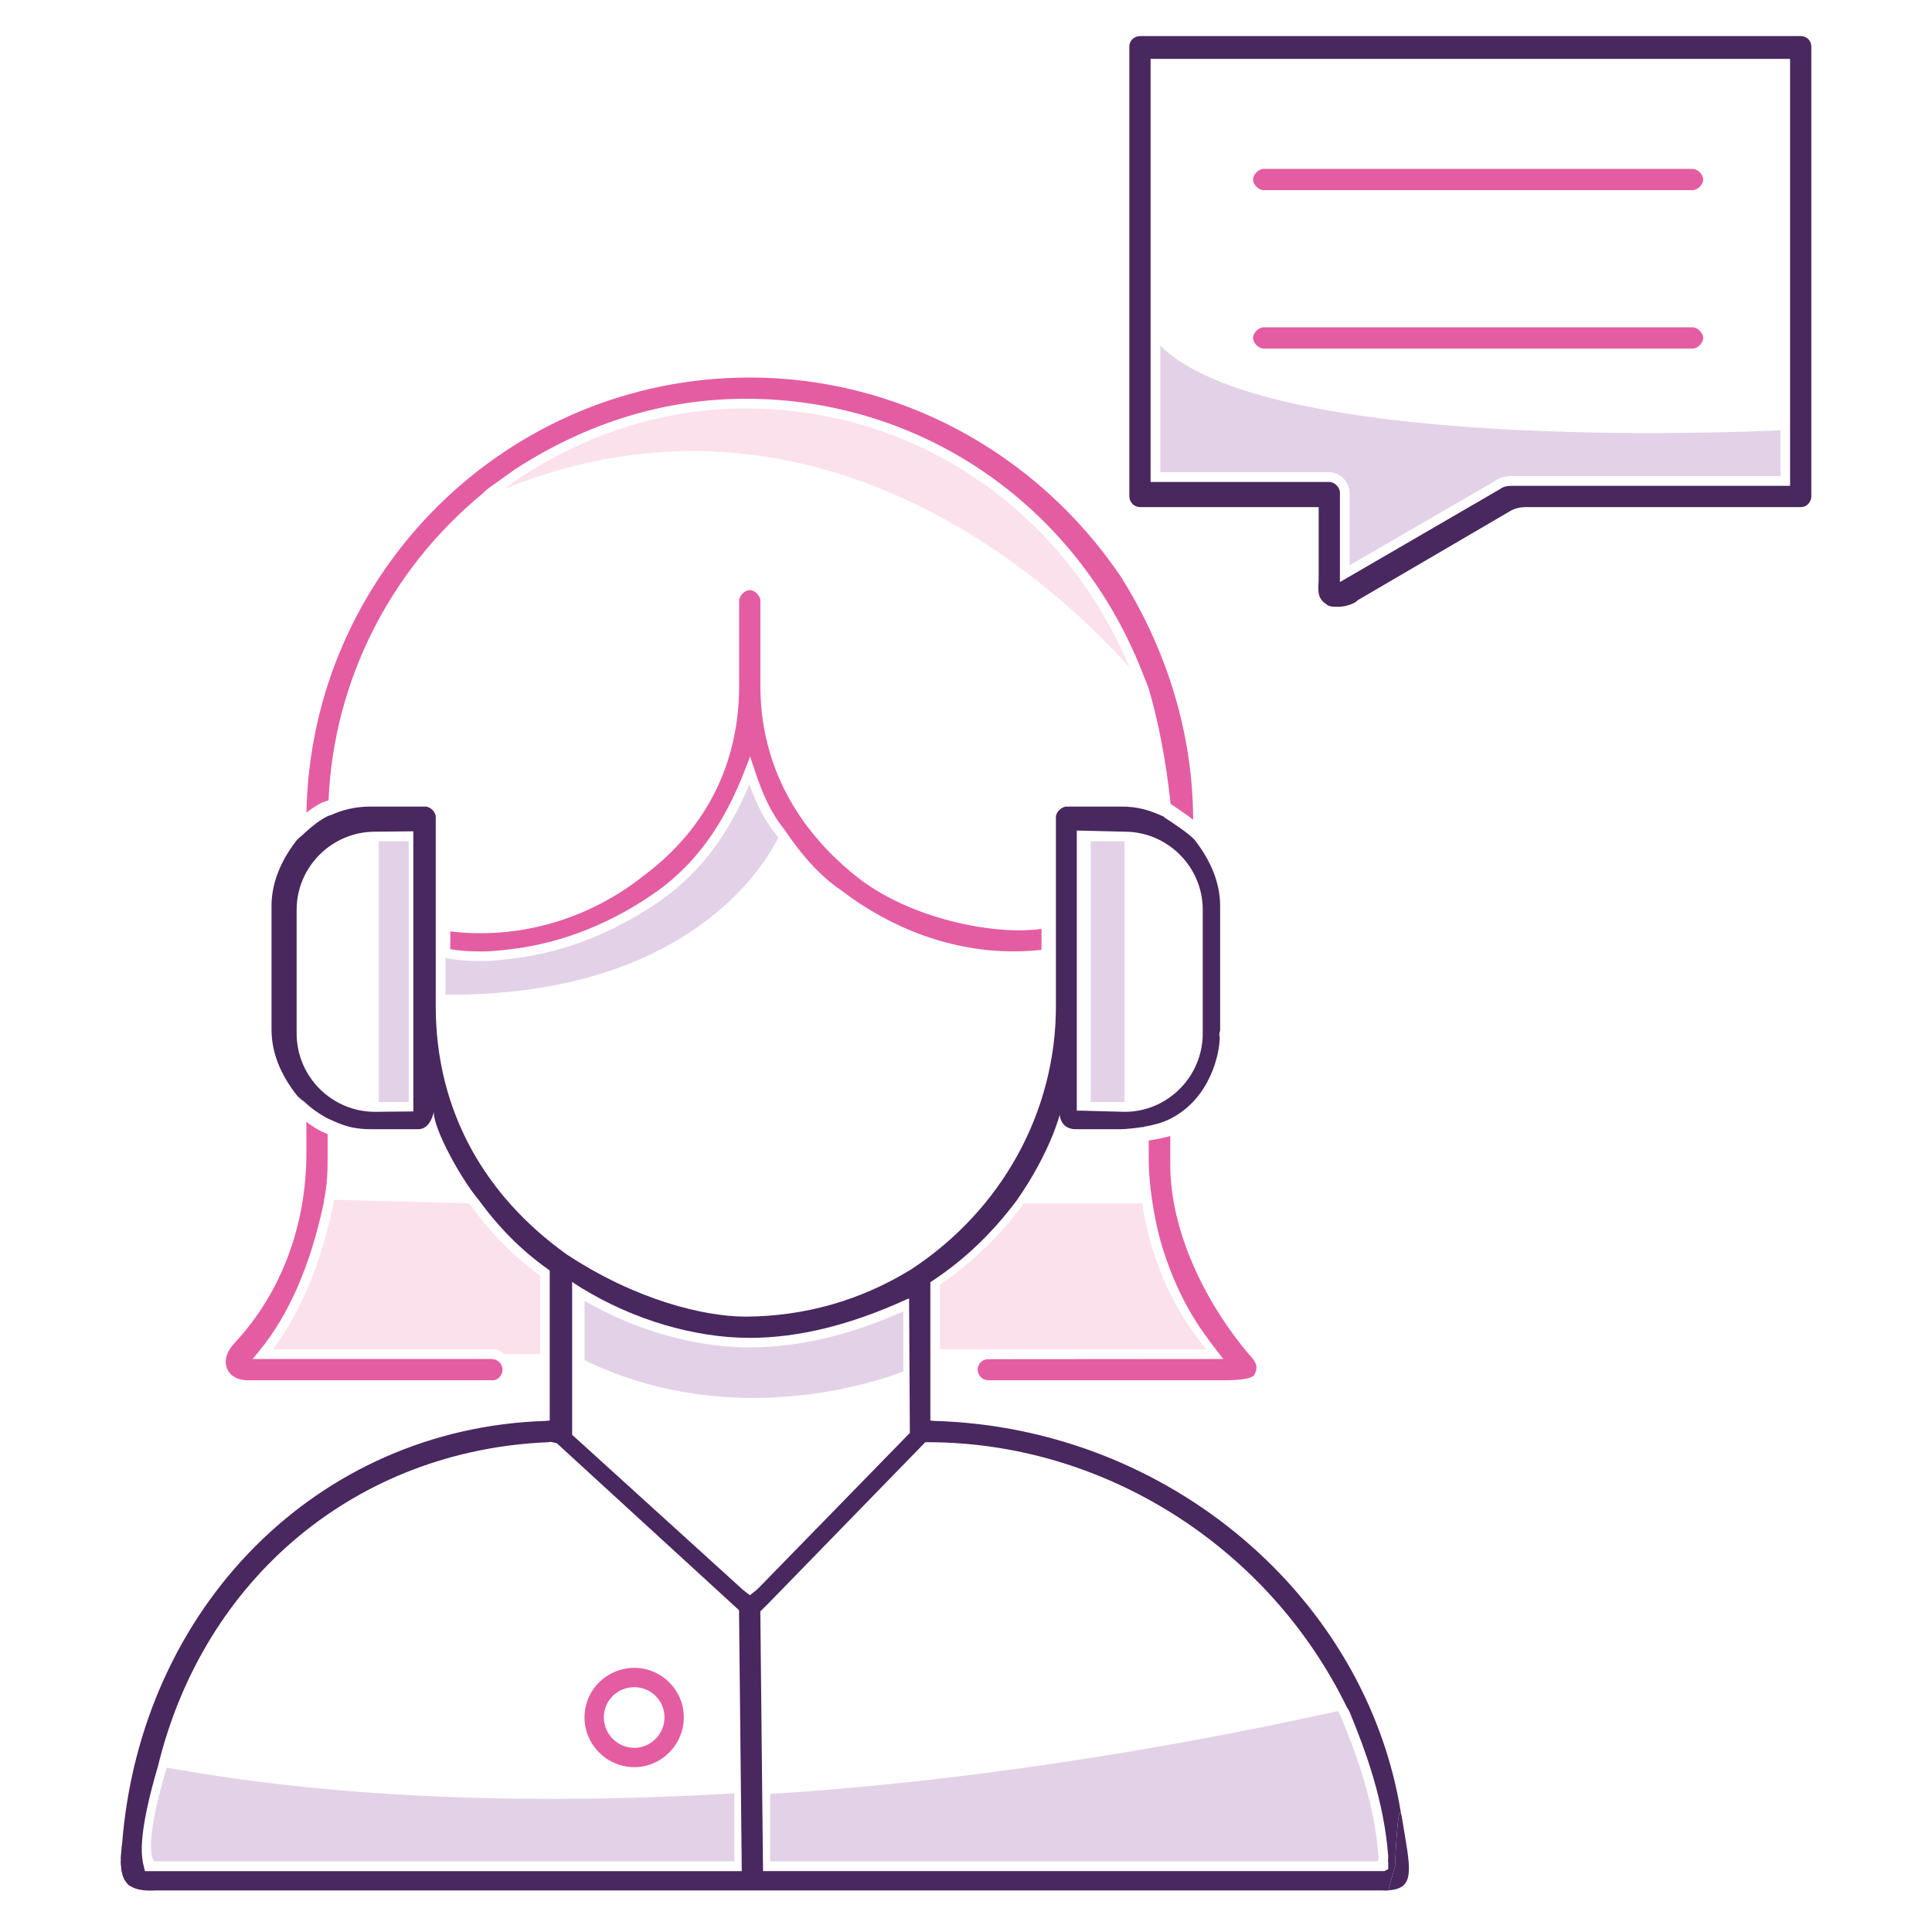 <?xml version="1.0" encoding="utf-8"?>
<!-- Generator: Adobe Illustrator 27.5.0, SVG Export Plug-In . SVG Version: 6.00 Build 0)  -->
<svg version="1.1" id="Layer_1" xmlns="http://www.w3.org/2000/svg" xmlns:xlink="http://www.w3.org/1999/xlink" x="0px" y="0px"
	 viewBox="0 0 50 50" style="enable-background:new 0 0 50 50;" xml:space="preserve">
<style type="text/css">
	.st0{fill:none;}
	.st1{fill:#49275F;}
	.st2{fill:#FBE1EB;}
	.st3{fill:#E3D2E7;}
	.st4{fill:#E45DA2;}
</style>
<g>
	<path class="st0" d="M34.677,12.744v2.32l4.15-2.41c0.11-0.09,0.27-0.08,0.38-0.08h7.12v-11.05h-16.55v10.95h4.63
		C34.537,12.474,34.677,12.614,34.677,12.744z M32.703,4.371h11.101c0.131,0,0.274,0.144,0.274,0.275
		s-0.144,0.275-0.274,0.275H32.703c-0.131,0-0.274-0.144-0.274-0.275S32.572,4.371,32.703,4.371z M32.703,8.47
		h11.101c0.131,0,0.274,0.144,0.274,0.275c0,0.131-0.144,0.275-0.274,0.275H32.703c-0.131,0-0.274-0.144-0.274-0.275
		C32.429,8.615,32.572,8.47,32.703,8.47z M30.028,12.22V8.944c2.731,2.737,14.728,2.254,16.05,2.192v1.185
		h-6.892c-0.115-0.003-0.339-0.002-0.496,0.127l-3.763,2.181v-1.883c0-0.27-0.255-0.525-0.524-0.525H30.028z"/>
	<path class="st0" d="M19.677,41.704l0.07,6.72h16.08l0.1-0.05v-0.2h-0.01c0.01-0.05,0.01-0.1,0.01-0.14
		c-0.11-1.42-0.57-2.69-1-3.73c-0.02-0.04-0.04-0.08-0.06-0.1c-2.03-4.18-6.3-6.88-10.86-6.88h-0.06l-4.03,4.14L19.677,41.704z
		 M19.928,46.427c7.046-0.447,13.101-1.8,14.698-2.144c0.007,0.015,0.016,0.028,0.023,0.043
		c0.011,0.016,0.029,0.043,0.038,0.067c0.43,1.033,0.885,2.276,0.99,3.669c0.001,0.06-0.009,0.089-0.03,0.108
		H19.928V46.427z"/>
	<polygon class="st0" points="35.928,48.922 35.929,48.921 35.93,48.918 	"/>
	<path class="st0" d="M19.407,41.284l0.19-0.15l3.95-4.05v-0.01l-0.02-3.47l-0.08,0.03c-1.42,0.65-2.78,0.99-4.04,0.99
		c-1.44,0-3.01-0.47-4.34-1.28l-0.19-0.12l-0.07-0.05v3.86v0.098l4.42,4.012L19.407,41.284z M15.129,35.202v-1.536
		c1.321,0.768,2.867,1.205,4.275,1.205c1.247,0,2.583-0.313,3.975-0.931v1.555
		C22.684,35.763,18.929,37.046,15.129,35.202z"/>
	<path class="st0" d="M16.417,45.234c0.43,0,0.78-0.36,0.78-0.79s-0.35-0.78-0.78-0.78c-0.44,0-0.79,0.35-0.79,0.78
		S15.977,45.234,16.417,45.234z"/>
	<path class="st0" d="M29.107,28.774c1.11,0,2.02-0.91,2.02-2.03v-3.2c0-1.11-0.91-2.02-2.02-2.02l-1.24-0.03v7.25h0.11
		L29.107,28.774z M28.229,21.771h0.875v6.75h-0.875V21.771z"/>
	<path class="st0" d="M7.677,23.544v3.2c0,1.12,0.91,2.03,2.03,2.03l0.99-0.01v-7.25l-0.99,0.01
		C8.587,21.524,7.677,22.434,7.677,23.544z M9.803,21.771h0.775v6.75H9.803V21.771z"/>
	<path class="st0" d="M3.693,48.174l0.058,0.247v0.003h15.447l-0.071-6.753l-4.718-4.323l-0.161-0.035l-0.05,0.01
		c-4.94,0.2-8.92,3.49-10.11,8.39c-0.45,1.52-0.45,2.18-0.39,2.46H3.693z M16.417,43.164c0.7,0,1.28,0.57,1.28,1.28
		s-0.58,1.29-1.28,1.29c-0.71,0-1.29-0.58-1.29-1.29S15.707,43.164,16.417,43.164z M4.316,45.746
		c0.041,0.007,0.083,0.013,0.123,0.02c4.594,0.828,9.751,0.926,14.441,0.652c0.041-0.002,0.083-0.004,0.124-0.006
		v1.759H3.988c-0.01-0.009-0.02-0.029-0.03-0.048v-0.009c-0.01,0-0.01-0.009-0.01-0.019
		C3.859,47.847,3.889,47.153,4.316,45.746z"/>
	<path class="st3" d="M34.928,12.746v1.883l3.763-2.181c0.157-0.128,0.381-0.13,0.496-0.127h6.892V11.136
		c-1.322,0.062-13.319,0.545-16.05-2.192v3.276h4.375C34.673,12.22,34.928,12.476,34.928,12.746z"/>
	<path class="st2" d="M29.233,17.277c-1.704-4.088-5.555-6.706-9.93-6.706c-2.045,0-4.007,0.599-5.832,1.78
		l-0.416,0.297C21.286,9.344,27.524,15.343,29.233,17.277z"/>
	<path class="st3" d="M17.177,23.247c-1.181,0.845-2.508,1.381-3.837,1.553l-0.144,0.017
		c-0.09,0.011-0.18,0.021-0.271,0.03c-0.17,0.017-0.3,0.024-0.422,0.024c-0.369,0-0.65-0.015-0.975-0.079
		v0.951c6.287,0.041,8.277-3.377,8.614-4.067c-0.014-0.021-0.029-0.039-0.044-0.06
		c-0.324-0.404-0.52-0.806-0.705-1.313C18.846,21.608,18.135,22.55,17.177,23.247z"/>
	<path class="st4" d="M25.576,35.721h6.127c0.165,0,0.693-0.006,0.764-0.147c0.068-0.138,0.105-0.273-0.138-0.516
		c-1.152-1.36-2.042-3.209-2.042-4.912v-0.749c-0.148,0.052-0.408,0.093-0.559,0.121v0.428
		c0,0.621,0.097,1.173,0.098,1.178c0.09,0.582,0.215,1.084,0.384,1.539c0.182,0.512,0.41,0.996,0.68,1.438
		c0.169,0.274,0.369,0.558,0.612,0.868l0.158,0.202l-6.103,0.005c-0.145,0.011-0.255,0.127-0.255,0.27
		C25.302,35.596,25.425,35.719,25.576,35.721z"/>
	<path class="st4" d="M21.773,23.042c1.327,1.02,2.897,1.579,4.431,1.579c0.28,0,0.527-0.013,0.75-0.04v-0.543
		c-1.227,0.178-3.428-0.265-4.795-1.359c-1.535-1.228-2.48-2.891-2.48-4.932v-2.2
		c0-0.131-0.144-0.275-0.275-0.275s-0.275,0.144-0.275,0.275v2.2c0,2.003-0.847,3.697-2.45,4.9
		c-1.432,1.146-3.254,1.674-5.025,1.457v0.46c0.274,0.049,0.518,0.059,0.85,0.059
		c0.131,0,0.264-0.01,0.398-0.023c0.089-0.009,0.178-0.019,0.266-0.029l0.143-0.017
		c1.287-0.166,2.575-0.687,3.721-1.507c0.992-0.722,1.709-1.721,2.256-3.144l0.125-0.325l0.11,0.331
		c0.212,0.638,0.408,1.098,0.779,1.562C20.775,22.178,21.268,22.705,21.773,23.042z"/>
	<path class="st2" d="M7.06,34.921h5.798l0.001,0.018c0.076,0.019,0.141,0.059,0.199,0.107h0.92v-2.036
		c-0.686-0.498-1.283-1.101-1.776-1.791c-0.021-0.025-0.038-0.051-0.059-0.077l-3.504-0.092
		c-0.002,0.008-0.001,0.015-0.003,0.023c0.003,0.009,0.003,0.063-0.013,0.112
		C8.29,32.74,7.776,33.969,7.06,34.921z"/>
	<path class="st4" d="M6.403,35.721h5.9l0.423-0.001l0.031,0.004c0.124-0.003,0.248-0.127,0.248-0.278
		c0-0.132-0.096-0.244-0.223-0.269l-0.048-0.005l-0.022-0.002H6.54l0.167-0.204
		c0.775-0.947,1.323-2.206,1.675-3.847c0.007-0.024,0.007-0.058,0.007-0.074c0.083-0.398,0.09-0.76,0.09-1.1
		v-0.592c-0.028-0.012-0.057-0.025-0.085-0.038l-0.091-0.042c-0.126-0.065-0.246-0.143-0.374-0.241v0.812
		c0,1.869-0.651,3.604-1.833,4.885c-0.225,0.225-0.306,0.481-0.22,0.689C5.953,35.608,6.151,35.721,6.403,35.721z"/>
	<path class="st4" d="M8.438,20.735l0.002-0.001c0.022-0.007,0.043-0.013,0.063-0.022
		c0.129-3.069,1.581-5.96,3.992-7.943c0.04-0.04,0.081-0.081,0.131-0.121l0.706-0.504
		c1.871-1.211,3.879-1.824,5.973-1.824c4.609,0,8.658,2.835,10.314,7.223c0.015,0.039,0.028,0.07,0.042,0.102
		c0.021,0.051,0.044,0.103,0.062,0.16c0.256,0.854,0.458,1.916,0.572,3.002l0.096,0.062
		c0.146,0.098,0.323,0.218,0.488,0.347c-0.006-2.186-0.655-4.366-1.88-6.304
		c-2.181-3.218-5.769-5.142-9.595-5.142c-6.256,0-11.359,5.032-11.473,11.261c0.132-0.103,0.253-0.183,0.377-0.248
		C8.365,20.759,8.402,20.746,8.438,20.735z"/>
	<path class="st3" d="M35.678,48.062c-0.105-1.393-0.56-2.636-0.99-3.669c-0.009-0.024-0.027-0.051-0.038-0.067
		c-0.007-0.015-0.016-0.028-0.023-0.043c-1.597,0.344-7.652,1.697-14.698,2.144v1.744h15.72
		C35.669,48.151,35.679,48.123,35.678,48.062z"/>
	<path class="st2" d="M25.54,34.922h0.004h5.671c-0.214-0.271-0.418-0.552-0.604-0.852
		c-0.273-0.445-0.496-0.92-0.672-1.414c-0.185-0.494-0.302-1.007-0.38-1.511h-0.124h-2.942
		c-0.015,0.022-0.03,0.045-0.044,0.067c-0.621,0.824-1.314,1.487-2.121,2.031v1.679h0.928h0.259H25.54z"/>
	<rect x="28.229" y="21.771" class="st3" width="0.875" height="6.75"/>
	<rect x="9.803" y="21.771" class="st3" width="0.775" height="6.75"/>
	<path class="st3" d="M23.378,33.94c-1.392,0.618-2.728,0.931-3.975,0.931c-1.408,0-2.954-0.438-4.275-1.205v1.536
		c3.8,1.844,7.556,0.561,8.25,0.293V33.94z"/>
	<path class="st1" d="M29.507,13.124h4.62v1.82c0,0.27-0.07,0.51,0.18,0.68c0.08,0.07,0.14,0.08,0.33,0.08
		c0.2,0,0.42-0.09,0.48-0.15l0.02-0.02l3.95-2.31c0.12-0.07,0.26-0.1,0.39-0.1h7.13c0.15,0,0.27-0.13,0.27-0.28v-11.64
		c0-0.15-0.12-0.27-0.27-0.27h-17.1c-0.16,0-0.28,0.12-0.28,0.27v11.64C29.227,12.994,29.347,13.124,29.507,13.124z
		 M29.777,1.524h16.55v11.05h-7.12c-0.11,0-0.27-0.01-0.38,0.08l-4.15,2.41v-2.32c0-0.13-0.14-0.27-0.27-0.27h-4.63V1.524z"/>
	<path class="st4" d="M32.703,4.921h11.101c0.131,0,0.274-0.144,0.274-0.275s-0.144-0.275-0.274-0.275H32.703
		c-0.131,0-0.274,0.144-0.274,0.275S32.572,4.921,32.703,4.921z"/>
	<path class="st4" d="M32.703,9.021h11.101c0.131,0,0.274-0.144,0.274-0.275c0-0.131-0.144-0.275-0.274-0.275H32.703
		c-0.131,0-0.274,0.144-0.274,0.275C32.429,8.877,32.572,9.021,32.703,9.021z"/>
	<path class="st1" d="M3.137,48.344v0.05c0.01,0.01,0.01,0.03,0.01,0.05l0.01,0.02c0.01,0.05,0.02,0.09,0.04,0.13
		c0.019,0.056,0.045,0.09,0.065,0.111l0.003,0.013l0.006,0.001l0.036,0.045c0.02,0.02,0.04,0.04,0.07,0.05
		c0.14,0.09,0.36,0.13,0.67,0.11h31.774c0.036-0,0.075,0,0.107-0.002l0.002-0.003l0.173-0.623
		c0,0,0.064-1.635,0.155-1.364c-0.892-5.586-5.993-9.979-12.061-10.158l-0.12-0.01v-3.58l0.06-0.04
		c0.83-0.55,1.54-1.23,2.17-2.07c0.878-1.251,1.119-2.229,1.119-2.229s0.005,0.391,0.441,0.379h1.14
		c0.12,0,0.49-0.04,0.57-0.06c0.25-0.04,0.48-0.1,0.67-0.19c1.08-0.52,1.32-1.72,1.32-2.14l-0.01-0.02v-0.05
		c0-0.03,0.01-0.06,0.02-0.09v-3.23c0-0.58-0.23-1.16-0.67-1.72c-0.18-0.18-0.47-0.37-0.76-0.56
		c-0.01-0.01-0.02-0.02-0.03-0.03c-0.38-0.17-0.66-0.26-1.11-0.26h-1.4c-0.13,0-0.28,0.14-0.28,0.27v4.9
		c0,2.73-1.4,5.27-3.75,6.81c-1.32,0.81-2.76,1.21-4.27,1.22c-1.09,0-2.85-0.43-4.64-1.61c-2.14-1.53-3.39-3.74-3.39-6.42v-4.9
		c0-0.13-0.14-0.27-0.27-0.27h-1.4c-0.33,0-0.63,0.05-0.95,0.18c-0.03,0.01-0.06,0.03-0.1,0.04c-0.03,0.01-0.06,0.02-0.08,0.03
		c-0.2,0.1-0.37,0.23-0.59,0.43l-0.03,0.03c-0.05,0.05-0.11,0.09-0.17,0.15c-0.43,0.55-0.66,1.13-0.66,1.71v3.2
		c0,0.59,0.23,1.17,0.67,1.72c0.05,0.05,0.12,0.11,0.18,0.15c0.19,0.18,0.38,0.31,0.58,0.42l0.09,0.04
		c0.04,0.02,0.07,0.03,0.11,0.05c0.31,0.14,0.58,0.2,0.95,0.2h1.22c0.32,0,0.4-0.45,0.4-0.45c-0.016,0.432,0.71,1.75,1.17,2.29
		c0.5,0.69,1.09,1.29,1.78,1.78l0.05,0.04v3.88l-0.12,0.01c-5.88,0.19-10.48,4.81-10.95,10.98l0.007,0.008l-0.012-0.009
		l-0.029,0.345l0.004,0.017C3.12,48.211,3.127,48.279,3.137,48.344z M27.867,21.494l1.24,0.03
		c1.11,0,2.02,0.91,2.02,2.02v3.2c0,1.12-0.91,2.03-2.02,2.03l-1.13-0.03h-0.11V21.494z M10.697,28.764l-0.99,0.01
		c-1.12,0-2.03-0.91-2.03-2.03v-3.2c0-1.11,0.91-2.02,2.03-2.02l0.99-0.01V28.764z M23.947,37.324h0.06
		c4.56,0,8.83,2.7,10.86,6.88c0.02,0.02,0.04,0.06,0.06,0.1c0.43,1.04,0.89,2.31,1,3.73c0,0.04,0,0.09-0.01,0.14h0.01v0.2l-0.1,0.05
		h-16.08l-0.07-6.72l0.24-0.24L23.947,37.324z M14.807,37.034v-3.86l0.07,0.05l0.19,0.12c1.33,0.81,2.9,1.28,4.34,1.28
		c1.26,0,2.62-0.34,4.04-0.99l0.08-0.03l0.02,3.47v0.01l-3.95,4.05l-0.19,0.15l-0.18-0.14l-4.42-4.012V37.034z M4.087,45.714
		c1.19-4.9,5.17-8.19,10.11-8.39l0.05-0.01l0.161,0.035l4.718,4.323l0.071,6.753H3.75v-0.003l-0.058-0.247h0.004
		C3.637,47.894,3.637,47.234,4.087,45.714z"/>
	<path class="st1" d="M29.577,29.164C29.487,29.184,29.707,29.164,29.577,29.164L29.577,29.164z"/>
	<path class="st3" d="M3.959,48.114v0.009c0.01,0.019,0.02,0.038,0.03,0.048h15.015v-1.759
		c-0.041,0.002-0.083,0.004-0.124,0.006c-4.69,0.274-9.847,0.176-14.441-0.652
		c-0.041-0.007-0.083-0.012-0.123-0.02c-0.427,1.407-0.457,2.102-0.367,2.349
		C3.949,48.104,3.949,48.114,3.959,48.114z"/>
	<path class="st4" d="M16.417,45.734c0.7,0,1.28-0.58,1.28-1.29s-0.58-1.28-1.28-1.28c-0.71,0-1.29,0.57-1.29,1.28
		S15.707,45.734,16.417,45.734z M16.417,43.664c0.43,0,0.78,0.35,0.78,0.78s-0.35,0.79-0.78,0.79c-0.44,0-0.79-0.36-0.79-0.79
		S15.977,43.664,16.417,43.664z"/>
	<path class="st1" d="M35.821,48.924c-0.049,0-0.087,0.006-0.143,0.003h0.25l0.001-0.005
		c-0,0-0.001,0-0.001,0C35.895,48.924,35.857,48.923,35.821,48.924z"/>
	<path class="st1" d="M36.103,48.296l-0.173,0.623l-0.001,0.003c0.724-0.049,0.572-0.552,0.349-1.901
		c-0.007-0.041-0.014-0.069-0.02-0.089C36.167,46.661,36.103,48.296,36.103,48.296z"/>
</g>
</svg>
